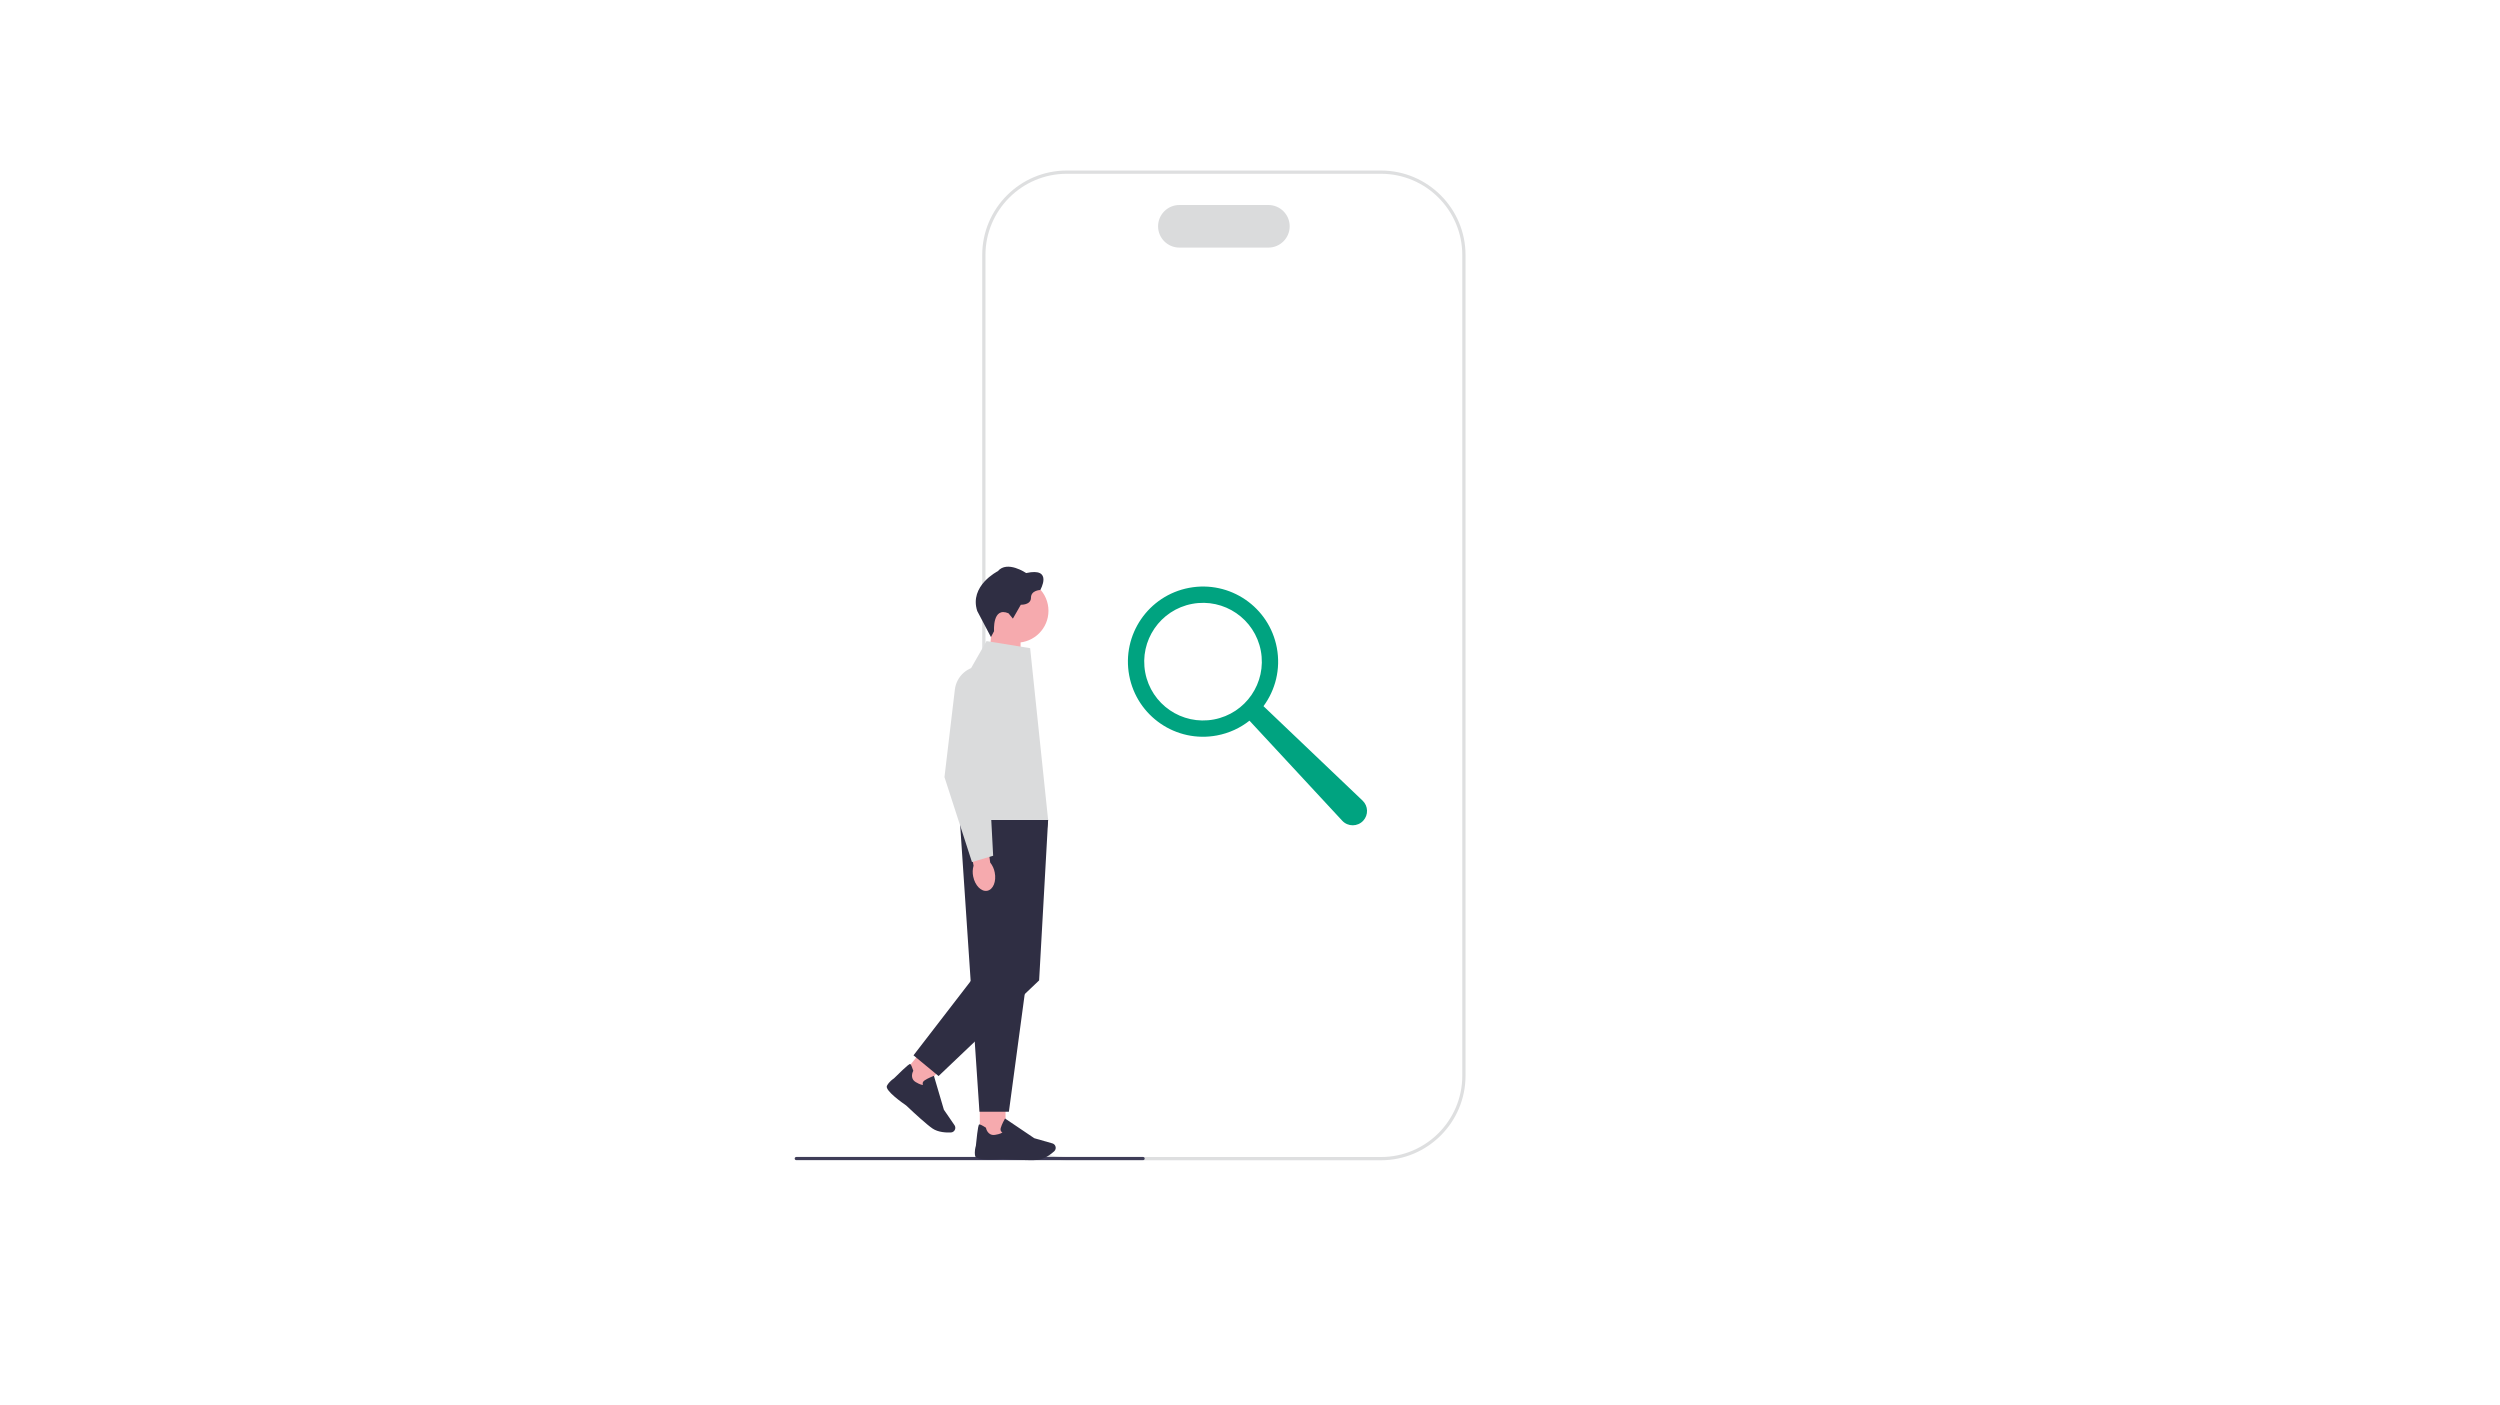 <svg width="733" height="412" viewBox="0 0 733 412" fill="none" xmlns="http://www.w3.org/2000/svg">
<mask id="mask0_3971_9717" style="mask-type:alpha" maskUnits="userSpaceOnUse" x="168" y="50" width="405" height="300">
<g clip-path="url(#clip0_3971_9717)">
<rect width="405" height="300" transform="translate(168 50)" fill="white"/>
<g clip-path="url(#clip1_3971_9717)">
<path d="M513.008 55.944H-0.63C-0.895 55.944 -1.149 55.839 -1.337 55.651C-1.525 55.464 -1.63 55.21 -1.63 54.944C-1.63 54.679 -1.525 54.425 -1.337 54.237C-1.149 54.05 -0.895 53.944 -0.63 53.944H513.008C513.273 53.944 513.527 54.05 513.715 54.237C513.902 54.425 514.008 54.679 514.008 54.944C514.008 55.21 513.902 55.464 513.715 55.651C513.527 55.839 513.273 55.944 513.008 55.944Z" fill="#E6E6E6"/>
<path d="M513.008 95.944H-0.63C-0.895 95.944 -1.149 95.839 -1.337 95.651C-1.525 95.464 -1.63 95.21 -1.63 94.944C-1.63 94.679 -1.525 94.425 -1.337 94.237C-1.149 94.05 -0.895 93.944 -0.63 93.944H513.008C513.273 93.944 513.527 94.05 513.715 94.237C513.902 94.425 514.008 94.679 514.008 94.944C514.008 95.21 513.902 95.464 513.715 95.651C513.527 95.839 513.273 95.944 513.008 95.944Z" fill="#E6E6E6"/>
<path d="M513.008 135.944H-0.63C-0.895 135.944 -1.149 135.839 -1.337 135.651C-1.525 135.464 -1.63 135.21 -1.63 134.944C-1.63 134.679 -1.525 134.425 -1.337 134.237C-1.149 134.05 -0.895 133.944 -0.63 133.944H513.008C513.273 133.944 513.527 134.05 513.715 134.237C513.902 134.425 514.008 134.679 514.008 134.944C514.008 135.21 513.902 135.464 513.715 135.651C513.527 135.839 513.273 135.944 513.008 135.944Z" fill="#E6E6E6"/>
<path d="M513.008 175.944H-0.63C-0.895 175.944 -1.149 175.839 -1.337 175.651C-1.525 175.464 -1.63 175.21 -1.63 174.944C-1.63 174.679 -1.525 174.425 -1.337 174.237C-1.149 174.05 -0.895 173.944 -0.63 173.944H513.008C513.273 173.944 513.527 174.05 513.715 174.237C513.902 174.425 514.008 174.679 514.008 174.944C514.008 175.21 513.902 175.464 513.715 175.651C513.527 175.839 513.273 175.944 513.008 175.944Z" fill="#E6E6E6"/>
<path d="M513.008 215.944H-0.63C-0.895 215.944 -1.149 215.839 -1.337 215.651C-1.525 215.464 -1.63 215.21 -1.63 214.944C-1.63 214.679 -1.525 214.425 -1.337 214.237C-1.149 214.05 -0.895 213.944 -0.63 213.944H513.008C513.273 213.944 513.527 214.05 513.715 214.237C513.902 214.425 514.008 214.679 514.008 214.944C514.008 215.21 513.902 215.464 513.715 215.651C513.527 215.839 513.273 215.944 513.008 215.944Z" fill="#E6E6E6"/>
<path d="M260 217.5C259.736 217.5 259.482 217.395 259.295 217.209C259.108 217.023 259.002 216.77 259 216.506L258 54.506C257.998 54.241 258.102 53.986 258.288 53.797C258.475 53.609 258.728 53.502 258.994 53.5H259C259.264 53.5 259.517 53.605 259.705 53.791C259.892 53.977 259.998 54.23 260 54.494L261 216.494C261.002 216.759 260.898 217.014 260.711 217.203C260.525 217.391 260.271 217.498 260.006 217.5H260Z" fill="#E6E6E6"/>
<path d="M399 217.5C398.736 217.5 398.482 217.395 398.295 217.209C398.108 217.023 398.002 216.77 398 216.506L397 54.506C396.998 54.241 397.102 53.986 397.288 53.797C397.475 53.609 397.728 53.502 397.994 53.5H398C398.264 53.5 398.517 53.605 398.705 53.791C398.892 53.977 398.998 54.23 399 54.494L400 216.494C400.002 216.759 399.898 217.014 399.711 217.203C399.525 217.391 399.271 217.498 399.006 217.5H399Z" fill="#E6E6E6"/>
<path d="M209.054 125.5H170.946C168.043 125.5 165.259 124.347 163.206 122.294C161.153 120.241 160 117.457 160 114.554C160 111.651 161.153 108.867 163.206 106.814C165.259 104.761 168.043 103.608 170.946 103.608H209.054C210.492 103.607 211.917 103.889 213.246 104.438C214.575 104.988 215.783 105.794 216.801 106.81C217.818 107.827 218.625 109.034 219.176 110.363C219.727 111.692 220.01 113.116 220.01 114.554C220.01 115.992 219.727 117.417 219.176 118.745C218.625 120.074 217.818 121.281 216.801 122.298C215.783 123.314 214.575 124.12 213.246 124.67C211.917 125.219 210.492 125.501 209.054 125.5Z" fill="#00A380"/>
<path d="M209.054 168.5H170.946C169.508 168.501 168.083 168.219 166.754 167.67C165.425 167.12 164.217 166.314 163.199 165.298C162.182 164.281 161.374 163.074 160.824 161.745C160.273 160.417 159.99 158.992 159.99 157.554C159.99 156.116 160.273 154.692 160.824 153.363C161.374 152.034 162.182 150.827 163.199 149.81C164.217 148.794 165.425 147.988 166.754 147.438C168.083 146.889 169.508 146.607 170.946 146.608H209.054C210.492 146.607 211.917 146.889 213.246 147.438C214.575 147.988 215.783 148.794 216.801 149.81C217.818 150.827 218.625 152.034 219.176 153.363C219.727 154.692 220.01 156.116 220.01 157.554C220.01 158.992 219.727 160.417 219.176 161.745C218.625 163.074 217.818 164.281 216.801 165.298C215.783 166.314 214.575 167.12 213.246 167.67C211.917 168.219 210.492 168.501 209.054 168.5Z" fill="#00A380"/>
<path d="M351.054 87.5H312.946C310.043 87.5 307.259 86.347 305.206 84.294C303.153 82.241 302 79.457 302 76.554C302 73.651 303.153 70.867 305.206 68.814C307.259 66.761 310.043 65.608 312.946 65.608H351.054C352.492 65.607 353.917 65.889 355.246 66.438C356.575 66.988 357.783 67.794 358.801 68.81C359.818 69.827 360.625 71.034 361.176 72.363C361.727 73.692 362.01 75.116 362.01 76.554C362.01 77.992 361.727 79.417 361.176 80.745C360.625 82.074 359.818 83.281 358.801 84.298C357.783 85.314 356.575 86.12 355.246 86.67C353.917 87.219 352.492 87.501 351.054 87.5Z" fill="#00A380"/>
<path d="M567.054 289.5H528.946C526.043 289.5 523.259 288.347 521.206 286.294C519.153 284.241 518 281.457 518 278.554C518 275.651 519.153 272.867 521.206 270.814C523.259 268.761 526.043 267.608 528.946 267.608H567.054C569.957 267.608 572.741 268.761 574.794 270.814C576.847 272.867 578 275.651 578 278.554C578 281.457 576.847 284.241 574.794 286.294C572.741 288.347 569.957 289.5 567.054 289.5Z" fill="#00A380"/>
<path d="M561.135 276.036C562.404 275.484 563.536 274.66 564.452 273.622C565.368 272.585 566.046 271.359 566.437 270.031C566.828 268.704 566.924 267.307 566.716 265.938C566.509 264.57 566.004 263.263 565.238 262.111L585.589 235.322L568.145 234.157L551.494 259.775C549.643 261.192 548.377 263.238 547.934 265.525C547.491 267.813 547.903 270.184 549.092 272.188C550.28 274.192 552.162 275.691 554.382 276.4C556.602 277.109 559.004 276.98 561.135 276.036Z" fill="#FFB8B8"/>
<path d="M618.774 132.079L615.388 130.763L612.119 131.918C612.119 131.918 601.896 141.66 600.185 151.874C599.419 156.444 587.507 201.129 587.507 201.129L555.772 249.799L572.942 261.267L616.709 195.689L618.774 132.079Z" fill="#E6E6E6"/>
</g>
</g>
</mask>
<g mask="url(#mask0_3971_9717)">
</g>
<g clip-path="url(#clip2_3971_9717)">
<g clip-path="url(#clip3_3971_9717)">
<path d="M404.912 340.19H312.768C299.103 340.19 287.985 329.073 287.985 315.408V74.782C287.985 61.117 299.103 50 312.768 50H404.912C418.578 50 429.695 61.117 429.695 74.782V315.408C429.695 329.073 418.578 340.19 404.912 340.19ZM312.768 50.954C299.627 50.954 288.94 61.642 288.94 74.782V315.408C288.94 328.548 299.627 339.236 312.768 339.236H404.912C418.053 339.236 428.741 328.548 428.741 315.408V74.782C428.741 61.642 418.053 50.954 404.912 50.954H312.768Z" fill="#DEDFE0"/>
<path d="M371.89 72.597H345.795C342.35 72.597 339.549 69.796 339.549 66.351C339.549 62.907 342.35 60.106 345.795 60.106H371.89C375.335 60.106 378.136 62.907 378.136 66.351C378.136 69.796 375.335 72.597 371.89 72.597Z" fill="#DADBDC"/>
<path d="M335.623 339.689C335.623 339.947 335.413 340.157 335.155 340.157H233.468C233.21 340.157 233 339.947 233 339.689C233 339.431 233.21 339.221 233.468 339.221H335.155C335.413 339.221 335.623 339.431 335.623 339.689Z" fill="#3F3D58"/>
<path d="M289.856 195.102L299.231 198.184V184.691H290.724L289.856 195.102Z" fill="#F6AAAE"/>
<path d="M298.067 188.427C303.227 188.427 307.41 184.244 307.41 179.085C307.41 173.925 303.227 169.742 298.067 169.742C292.908 169.742 288.725 173.925 288.725 179.085C288.725 184.244 292.908 188.427 298.067 188.427Z" fill="#F6AAAE"/>
<path d="M295.691 179.815L296.979 181.38L299.308 177.305C299.308 177.305 302.28 177.457 302.28 175.253C302.28 173.049 305.009 172.987 305.009 172.987C305.009 172.987 308.87 166.245 300.873 168.02C300.873 168.02 295.324 164.217 292.566 167.466C292.566 167.466 284.106 171.727 286.525 179.147L290.547 186.79L291.459 185.058C291.459 185.058 290.905 177.791 295.691 179.815Z" fill="#2F2E43"/>
<path d="M294.823 322.965H287.274V333.672H294.823V322.965Z" fill="#F6AAAE"/>
<path d="M293.992 339.808C292.699 339.927 286.244 340.433 285.919 338.954C285.623 337.594 286.058 336.172 286.12 335.982C286.74 329.807 286.969 329.736 287.107 329.693C287.327 329.631 287.971 329.932 289.011 330.604L289.078 330.647L289.092 330.724C289.111 330.819 289.574 333.085 291.759 332.742C293.258 332.503 293.744 332.174 293.902 332.012C293.773 331.955 293.615 331.854 293.506 331.678C293.343 331.425 293.315 331.1 293.42 330.714C293.701 329.688 294.546 328.171 294.579 328.109L294.675 327.937L303.254 333.725L308.55 335.237C308.951 335.352 309.27 335.638 309.433 336.02C309.657 336.554 309.518 337.174 309.089 337.561C308.125 338.424 306.217 339.908 304.208 340.09C303.673 340.137 302.967 340.156 302.175 340.156C298.859 340.156 294.026 339.813 293.988 339.808L293.992 339.808Z" fill="#2F2E43"/>
<path d="M271.279 306.886L264.454 315.136L270.27 319.947L277.095 311.697L271.279 306.886Z" fill="#F6AAAE"/>
<path d="M265.727 324.153C264.658 323.419 259.357 319.697 260.049 318.352C260.688 317.116 261.929 316.3 262.101 316.19C266.514 311.829 266.738 311.92 266.872 311.977C267.082 312.068 267.382 312.712 267.759 313.89L267.783 313.962L267.745 314.029C267.697 314.115 266.609 316.157 268.513 317.283C269.821 318.056 270.407 318.108 270.627 318.084C270.565 317.96 270.508 317.779 270.532 317.574C270.565 317.278 270.751 317.006 271.085 316.777C271.958 316.166 273.571 315.536 273.642 315.508L273.824 315.436L276.744 325.365L279.86 329.908C280.093 330.251 280.16 330.676 280.041 331.077C279.874 331.63 279.373 332.022 278.791 332.045C277.498 332.098 275.083 332.022 273.418 330.881C272.979 330.581 272.421 330.146 271.81 329.641C269.258 327.527 265.751 324.182 265.722 324.154L265.727 324.153Z" fill="#2F2E43"/>
<path d="M307.309 240.387H281.42L287.174 325.967H295.806L307.314 240.387L307.309 240.387Z" fill="#2F2E43"/>
<path d="M302.037 245.101L307.309 240.387L304.671 287.452L275.184 315.498L267.836 309.424L285.013 287.132L302.037 245.101Z" fill="#2F2E43"/>
<path d="M302.037 190.045L289.25 187.969L285.28 194.911C280.232 203.738 278.175 213.959 279.411 224.05L281.42 240.392H307.309L302.037 190.049L302.037 190.045Z" fill="#DADBDC"/>
<path d="M291.654 255.794C292.184 258.432 291.196 260.842 289.455 261.176C287.709 261.505 285.867 259.635 285.337 256.991C285.113 255.937 285.151 254.849 285.452 253.814L283.352 242.596L288.839 241.742L290.323 252.893C291.001 253.747 291.459 254.739 291.654 255.799V255.794Z" fill="#F6AAAE"/>
<path d="M284.979 252.755L276.92 227.858V227.82L279.965 202.183C280.432 198.256 283.763 195.298 287.713 195.298C290.132 195.298 292.375 196.39 293.864 198.299C295.352 200.208 295.872 202.646 295.285 204.998L289.908 226.503L291.192 250.908L284.974 252.755L284.979 252.755Z" fill="#DADBDC"/>
<path d="M331.085 198.051C333.323 210.003 344.827 217.881 356.784 215.638C360.4 214.961 363.645 213.434 366.345 211.301L393.542 240.635C395.207 242.429 398.046 242.425 399.707 240.621C401.258 238.937 401.172 236.322 399.511 234.743L370.454 207.05C373.946 202.307 375.54 196.185 374.371 189.94C372.133 177.987 360.629 170.11 348.672 172.352C336.715 174.595 328.842 186.094 331.085 198.051ZM335.78 197.173C334.029 187.812 340.194 178.803 349.555 177.052C358.916 175.301 367.925 181.466 369.676 190.827C371.427 200.188 365.262 209.197 355.901 210.948C346.539 212.699 337.531 206.534 335.78 197.173Z" fill="#00A380"/>
</g>
</g>
<defs>
<clipPath id="clip0_3971_9717">
<rect width="405" height="300" fill="white" transform="translate(168 50)"/>
</clipPath>
<clipPath id="clip1_3971_9717">
<rect width="840.77" height="511.63" fill="white" transform="translate(-4 -5)"/>
</clipPath>
<clipPath id="clip2_3971_9717">
<rect width="400.95" height="297" fill="white" transform="translate(168 50)"/>
</clipPath>
<clipPath id="clip3_3971_9717">
<rect width="196.695" height="290.19" fill="white" transform="translate(233 50)"/>
</clipPath>
</defs>
</svg>
